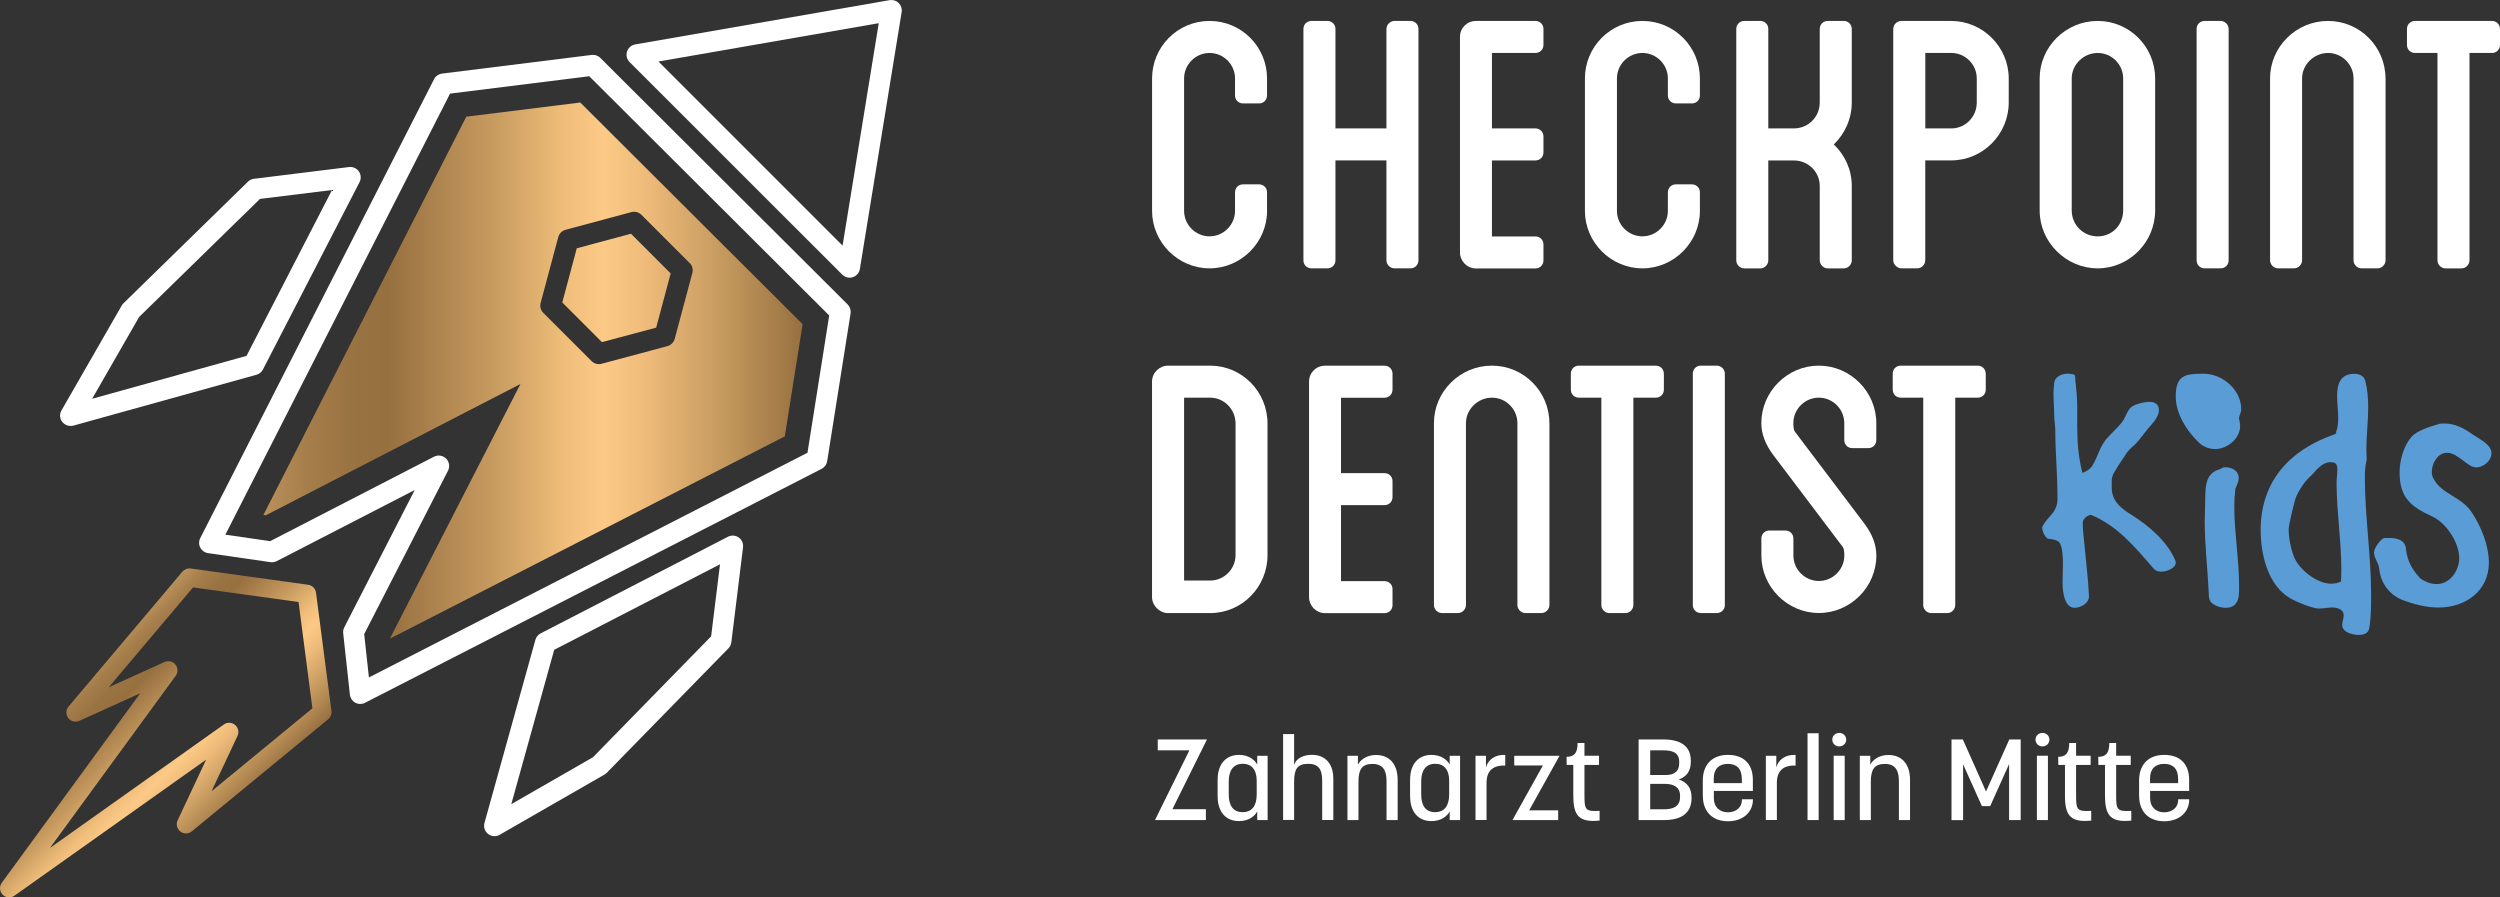 <?xml version="1.0" encoding="UTF-8"?>
<svg xmlns="http://www.w3.org/2000/svg" xmlns:xlink="http://www.w3.org/1999/xlink" id="uuid-11e2f5de-3c24-400e-a180-1e902b057b63" viewBox="0 0 481 172.66">
  <rect x="0" y="0" width="481" height="172.66" fill="#333333" stroke="none"/>
  <defs>
    <linearGradient id="uuid-ac6a19ca-bbed-4a10-a456-ccfa90b488ba" x1="2103.9" y1="1249.48" x2="2143.83" y2="1249.48" gradientTransform="translate(-2354.75 -475.55) rotate(45) scale(1 -1)" gradientUnits="userSpaceOnUse">
      <stop offset="0" stop-color="#be955d"></stop>
      <stop offset="0" stop-color="#ba915a"></stop>
      <stop offset=".08" stop-color="#a67e4b"></stop>
      <stop offset=".16" stop-color="#9a7342"></stop>
      <stop offset=".23" stop-color="#977040"></stop>
      <stop offset=".43" stop-color="#c89b60"></stop>
      <stop offset=".56" stop-color="#f0be7a"></stop>
      <stop offset=".63" stop-color="#fcca86"></stop>
      <stop offset=".71" stop-color="#eebb7a"></stop>
      <stop offset=".87" stop-color="#c0955b"></stop>
      <stop offset="1" stop-color="#977040"></stop>
    </linearGradient>
    <linearGradient id="uuid-f54c73d8-db48-40d6-99a0-ef2278993c50" x1="50.68" y1="71.3" x2="154.42" y2="71.3" gradientUnits="userSpaceOnUse">
      <stop offset="0" stop-color="#be955d"></stop>
      <stop offset="0" stop-color="#ba915a"></stop>
      <stop offset=".08" stop-color="#a67e4b"></stop>
      <stop offset=".16" stop-color="#9a7342"></stop>
      <stop offset=".23" stop-color="#977040"></stop>
      <stop offset=".43" stop-color="#c89b60"></stop>
      <stop offset=".56" stop-color="#f0be7a"></stop>
      <stop offset=".63" stop-color="#fcca86"></stop>
      <stop offset=".71" stop-color="#eebb7a"></stop>
      <stop offset=".87" stop-color="#c0955b"></stop>
      <stop offset="1" stop-color="#977040"></stop>
    </linearGradient>
  </defs>
  <path d="m69.31,135.44c-.33,0-.65-.08-.95-.24-.58-.31-.97-.89-1.04-1.54l-1.29-11.83c-.04-.39.03-.78.21-1.13l13.55-26.42-26.55,13.68c-.37.19-.79.26-1.2.2l-12.02-1.74c-.64-.09-1.19-.49-1.49-1.06-.3-.57-.3-1.25,0-1.83L83.51,15.24c.3-.59.88-.99,1.53-1.08l28.8-3.59c.61-.08,1.22.13,1.66.57l47.59,47.44c.45.45.66,1.1.56,1.73l-4.5,28.42c-.1.63-.5,1.18-1.06,1.47l-87.87,45.02c-.29.15-.6.22-.91.22Zm.76-13.45l.91,8.35,84.38-43.23,4.18-26.41L113.37,14.67l-26.78,3.34-43.23,84.86,8.62,1.25,31.52-16.25c.77-.4,1.71-.25,2.33.36.62.61.76,1.56.37,2.33l-16.13,31.44Z" fill="#fff"></path>
  <path d="m163.46,53.43c-.52,0-1.03-.2-1.41-.59L121.13,11.94c-.53-.53-.72-1.31-.49-2.02s.83-1.24,1.56-1.37L171.16.03c.64-.11,1.29.09,1.75.55.46.46.67,1.1.57,1.74l-8.04,49.43c-.12.74-.65,1.35-1.36,1.58-.2.06-.41.1-.61.1ZM126.68,11.83l35.43,35.43,6.96-42.8-42.4,7.38Z" fill="#fff"></path>
  <path d="m.51,172.14h0c-.61-.63-.68-1.59-.17-2.29l26.65-36.48-11.72,5.32c-.75.34-1.64.12-2.14-.54-.5-.66-.47-1.58.06-2.21l21.9-25.95c.39-.46.99-.7,1.6-.61l22.6,3.13c.79.11,1.41.73,1.51,1.52l2.97,22.76c.08.61-.16,1.21-.63,1.6l-26.23,21.56c-.64.53-1.56.54-2.21.03-.65-.51-.87-1.4-.52-2.15l5.48-11.67L2.78,172.33c-.7.5-1.67.42-2.28-.19h0Zm33.12-44.42s.08.09.12.14c.51.62.53,1.51.06,2.16l-24.21,33.13,33.47-23.76c.66-.47,1.54-.43,2.16.09.61.51.81,1.38.47,2.11l-5,10.65,19.41-15.96-2.67-20.45-20.3-2.81-16.21,19.21,10.72-4.86c.68-.31,1.47-.16,1.98.36h0Z" fill="url(#uuid-ac6a19ca-bbed-4a10-a456-ccfa90b488ba)"></path>
  <path d="m121.4,44.97l7.64,7.64-2.79,10.43-10.43,2.79-7.64-7.64,2.79-10.42,10.43-2.8Zm33.02,17.4l-3.42,21.58-75.99,38.93,25.12-49-48.98,25.26-.47-.07L89.71,22.45l21.93-2.73,42.78,42.65Zm-21.74-11.77l-9.27-9.27c-.51-.51-1.24-.7-1.93-.52l-12.66,3.4c-.69.19-1.23.72-1.41,1.41l-3.39,12.65c-.19.69.01,1.43.52,1.93l9.27,9.27c.38.38.89.59,1.41.59.17,0,.35-.02.52-.07l12.66-3.39c.69-.19,1.23-.72,1.42-1.42l3.39-12.66c.18-.69-.01-1.43-.52-1.93Z" fill="url(#uuid-f54c73d8-db48-40d6-99a0-ef2278993c50)"></path>
  <path d="m13.56,81.95c-.61,0-1.19-.28-1.58-.77-.5-.64-.56-1.52-.15-2.22l11.6-20.19c.09-.16.21-.31.34-.43l23.94-23.39c.31-.31.72-.5,1.15-.55l18.29-2.26c.73-.09,1.46.23,1.89.84.42.61.48,1.4.14,2.06l-18.59,36.05c-.25.5-.71.86-1.24,1.01l-35.24,9.79c-.18.05-.36.07-.54.07Zm13.2-20.95l-9.03,15.72,29.7-8.25,16.45-31.91-13.86,1.71-23.26,22.72Zm22.04,9.16h0,0Z" fill="#fff"></path>
  <path d="m95.14,160.88c-.44,0-.87-.14-1.23-.42-.64-.5-.92-1.33-.7-2.12l9.8-35.24c.15-.54.52-.99,1.01-1.24l36.04-18.59c.66-.34,1.45-.29,2.06.14.61.42.93,1.15.84,1.88l-2.25,18.29c-.05.43-.25.84-.55,1.15l-23.4,23.94c-.13.13-.27.24-.43.34l-20.19,11.6c-.31.18-.65.27-1,.27Zm11.49-35.86l-8.26,29.7,15.72-9.03,22.73-23.26,1.71-13.86-31.9,16.45Z" fill="#fff"></path>
  <g>
    <path d="m237.62,18.36v-3.27c0-2.69-2.21-4.9-4.9-4.9s-4.9,2.21-4.9,4.9v25.48c0,2.69,2.21,4.9,4.9,4.9s4.9-2.21,4.9-4.9v-3.56c0-.87.67-1.54,1.54-1.54h3.08c.87,0,1.54.67,1.54,1.54v3.56c0,6.06-5,11.06-11.06,11.06s-11.06-5-11.06-11.06V15.09c0-6.06,4.9-11.06,11.06-11.06s11.06,5,11.06,11.06v3.27c0,.87-.67,1.54-1.54,1.54h-3.08c-.87,0-1.54-.67-1.54-1.54Z" fill="#fff"></path>
    <path d="m272.91,5.57v44.52c0,.87-.67,1.54-1.54,1.54h-3.08c-.77,0-1.54-.67-1.54-1.54v-19.23h-9.81v19.23c0,.87-.67,1.54-1.54,1.54h-3.08c-.87,0-1.54-.67-1.54-1.54V5.57c0-.87.67-1.54,1.54-1.54h3.08c.87,0,1.54.67,1.54,1.54v19.14h9.81V5.57c0-.87.77-1.54,1.54-1.54h3.08c.87,0,1.54.67,1.54,1.54Z" fill="#fff"></path>
    <path d="m287.05,10.19v14.52h8.37c.87,0,1.54.67,1.54,1.54v3.08c0,.87-.67,1.54-1.54,1.54h-8.37v14.62h8.37c.87,0,1.54.67,1.54,1.54v3.08c0,.87-.67,1.54-1.54,1.54h-11.44c-1.73,0-3.08-1.44-3.08-3.08V7.11c0-1.73,1.35-3.08,3.08-3.08h11.44c.87,0,1.54.67,1.54,1.54v3.08c0,.87-.67,1.54-1.54,1.54,0,0-8.37,0-8.37,0Z" fill="#fff"></path>
    <path d="m320.9,18.36v-3.27c0-2.69-2.21-4.9-4.9-4.9s-4.9,2.21-4.9,4.9v25.48c0,2.69,2.21,4.9,4.9,4.9s4.9-2.21,4.9-4.9v-3.56c0-.87.67-1.54,1.54-1.54h3.08c.87,0,1.54.67,1.54,1.54v3.56c0,6.06-5,11.06-11.06,11.06s-11.06-5-11.06-11.06V15.09c0-6.06,4.9-11.06,11.06-11.06s11.06,5,11.06,11.06v3.27c0,.87-.67,1.54-1.54,1.54h-3.08c-.87,0-1.54-.67-1.54-1.54Z" fill="#fff"></path>
    <path d="m356.28,19.71c0,3.17-1.35,6.06-3.46,8.08,2.12,2.02,3.46,4.81,3.46,7.98v14.33c0,.77-.67,1.54-1.54,1.54h-3.08c-.87,0-1.54-.77-1.54-1.54v-14.33c0-2.69-2.21-4.9-5-4.9h-4.9v19.23c0,.77-.67,1.54-1.54,1.54h-3.08c-.87,0-1.54-.77-1.54-1.54V5.57c0-.87.67-1.54,1.54-1.54h3.08c.87,0,1.54.67,1.54,1.54v19.14h4.9c2.79,0,5-2.21,5-5V5.57c0-.87.67-1.54,1.54-1.54h3.08c.87,0,1.54.67,1.54,1.54v14.14Z" fill="#fff"></path>
    <path d="m386.48,15.09v4.62c0,6.15-5,11.15-11.06,11.15h-5v19.23c0,.77-.67,1.54-1.54,1.54h-3.08c-.77,0-1.54-.77-1.54-1.54V5.57c0-.87.77-1.54,1.54-1.54h9.62c6.06,0,11.06,5,11.06,11.06Zm-6.15,0c0-2.69-2.21-4.9-4.9-4.9h-5v14.52h5c2.69,0,4.9-2.21,4.9-5v-4.62Z" fill="#fff"></path>
    <path d="m414.65,15.09v25.39c0,6.15-5,11.15-11.06,11.15s-11.16-5-11.16-11.15V15.09c0-6.06,5-11.06,11.16-11.06s11.06,5,11.06,11.06Zm-6.15,0c0-2.69-2.21-4.9-4.9-4.9s-5,2.21-5,4.9v25.39c0,2.79,2.21,5,5,5s4.9-2.21,4.9-5c0,0,0-25.39,0-25.39Z" fill="#fff"></path>
    <path d="m428.79,50.09c0,.87-.67,1.54-1.54,1.54h-3.08c-.87,0-1.54-.67-1.54-1.54V5.57c0-.87.67-1.54,1.54-1.54h3.08c.77,0,1.54.67,1.54,1.54v44.52Z" fill="#fff"></path>
    <path d="m458.98,15.09v35c0,.77-.67,1.54-1.54,1.54h-3.08c-.87,0-1.54-.77-1.54-1.54V15.09c0-2.69-2.21-4.9-4.9-4.9s-5,2.21-5,4.9v35c0,.77-.67,1.54-1.54,1.54h-3.08c-.87,0-1.54-.77-1.54-1.54V15.09c0-6.06,5-11.06,11.15-11.06s11.06,5,11.06,11.06h.01Z" fill="#fff"></path>
    <path d="m481,5.57v3.08c0,.87-.67,1.54-1.54,1.54h-4.33v39.91c0,.77-.67,1.54-1.54,1.54h-3.08c-.87,0-1.54-.77-1.54-1.54V10.19h-4.33c-.87,0-1.54-.67-1.54-1.54v-3.08c0-.87.67-1.54,1.54-1.54h14.81c.87,0,1.54.67,1.54,1.54h0Z" fill="#fff"></path>
    <path d="m243.87,81.51v25.29c0,6.15-4.9,11.16-11.06,11.16h-8.08c-1.63,0-3.08-1.44-3.08-3.08v-41.45c0-1.73,1.44-3.08,3.08-3.08h8.08c6.15,0,11.06,5,11.06,11.15h0Zm-6.15,0c0-2.79-2.21-5-4.9-5h-5v35.19h5c2.69,0,4.9-2.21,4.9-4.9,0,0,0-25.29,0-25.29Z" fill="#fff"></path>
    <path d="m258.01,76.51v14.52h8.37c.87,0,1.54.67,1.54,1.54v3.08c0,.87-.67,1.54-1.54,1.54h-8.37v14.62h8.37c.87,0,1.54.67,1.54,1.54v3.08c0,.87-.67,1.54-1.54,1.54h-11.44c-1.73,0-3.08-1.44-3.08-3.08v-41.45c0-1.73,1.35-3.08,3.08-3.08h11.44c.87,0,1.54.67,1.54,1.54v3.08c0,.87-.67,1.54-1.54,1.54h-8.37Z" fill="#fff"></path>
    <path d="m298.11,81.41v35c0,.77-.67,1.54-1.54,1.54h-3.08c-.87,0-1.54-.77-1.54-1.54v-35c0-2.69-2.21-4.9-4.9-4.9s-5,2.21-5,4.9v35c0,.77-.67,1.54-1.54,1.54h-3.08c-.87,0-1.54-.77-1.54-1.54v-35c0-6.06,5-11.06,11.15-11.06s11.06,5,11.06,11.06h.01Z" fill="#fff"></path>
    <path d="m320.13,71.89v3.08c0,.87-.67,1.54-1.54,1.54h-4.33v39.91c0,.77-.67,1.54-1.54,1.54h-3.08c-.87,0-1.54-.77-1.54-1.54v-39.91h-4.33c-.87,0-1.54-.67-1.54-1.54v-3.08c0-.87.67-1.54,1.54-1.54h14.81c.87,0,1.54.67,1.54,1.54h0Z" fill="#fff"></path>
    <path d="m331.86,116.41c0,.87-.67,1.54-1.54,1.54h-3.08c-.87,0-1.54-.67-1.54-1.54v-44.52c0-.87.67-1.54,1.54-1.54h3.08c.77,0,1.54.67,1.54,1.54v44.52Z" fill="#fff"></path>
    <path d="m354.84,84.68v-3.27c0-2.69-2.21-4.9-4.9-4.9s-4.9,2.21-4.9,4.9c0,.83.1,1.38.29,1.63l13.37,17.69c1.54,2.05,2.31,4.1,2.31,6.15,0,6.06-5,11.06-11.06,11.06s-11.06-5-11.06-11.06v-3.27c0-.87.67-1.54,1.54-1.54h3.08c.87,0,1.54.67,1.54,1.54v3.27c0,2.69,2.21,4.9,4.9,4.9s4.9-2.21,4.9-4.9c0-.83-.1-1.38-.29-1.63l-13.37-17.69c-1.54-2.05-2.31-4.1-2.31-6.15,0-6.06,5-11.06,11.06-11.06s11.06,5,11.06,11.06v3.27c0,.87-.67,1.54-1.54,1.54h-3.08c-.87,0-1.54-.67-1.54-1.54Z" fill="#fff"></path>
    <path d="m382.06,71.89v3.08c0,.87-.67,1.54-1.54,1.54h-4.33v39.91c0,.77-.67,1.54-1.54,1.54h-3.08c-.87,0-1.54-.77-1.54-1.54v-39.91h-4.33c-.87,0-1.54-.67-1.54-1.54v-3.08c0-.87.67-1.54,1.54-1.54h14.81c.87,0,1.54.67,1.54,1.54h0Z" fill="#fff"></path>
  </g>
  <g>
    <path d="m228.85,144.36h-6.1v-2.09h9.47l-6.65,13.42h6.44v2.09h-9.79l6.62-13.42h0Z" fill="#fff"></path>
    <path d="m234.27,153.14v-3.08c0-3.17,1.68-4.82,4.14-4.82,1.96,0,3.12,1.1,3.48,1.89v-1.72h2v12.37h-2v-1.69c-.36.81-1.53,1.89-3.48,1.89-2.55,0-4.14-1.72-4.14-4.84h0Zm4.83,3.12c1.75,0,2.69-1.19,2.69-3.41v-2.62c0-2.16-1-3.28-2.69-3.28s-2.69,1.17-2.69,3.37v2.53c0,2.24.91,3.41,2.69,3.41Z" fill="#fff"></path>
    <path d="m246.87,141.23h2.12v5.92c.43-1.3,1.84-1.92,3.44-1.92,2.25,0,4.1,1.39,4.1,4.6v7.94h-2.14v-7.55c0-2.07-.59-3.26-2.71-3.26s-2.69,1.08-2.69,3.43v7.37h-2.12v-16.55.02Z" fill="#fff"></path>
    <path d="m259.26,145.41h2v1.74c.36-.81,1.55-1.89,3.48-1.89,2.57,0,4.17,1.72,4.17,4.8v7.72h-2.14v-7.48c0-2.07-.68-3.32-2.71-3.32s-2.69,1.08-2.69,3.43v7.37h-2.12v-12.37h0Z" fill="#fff"></path>
    <path d="m271.3,153.14v-3.08c0-3.17,1.68-4.82,4.14-4.82,1.96,0,3.12,1.1,3.48,1.89v-1.72h2v12.37h-2v-1.69c-.36.81-1.53,1.89-3.48,1.89-2.55,0-4.14-1.72-4.14-4.84h0Zm4.83,3.12c1.75,0,2.69-1.19,2.69-3.41v-2.62c0-2.16-1-3.28-2.69-3.28s-2.69,1.17-2.69,3.37v2.53c0,2.24.91,3.41,2.69,3.41Z" fill="#fff"></path>
    <path d="m283.9,145.41h2v2.24c.39-1.47,1.75-2.51,3.71-2.4v2.05c-2.37-.11-3.6,1.03-3.6,3.32v7.15h-2.12v-12.37h.01Z" fill="#fff"></path>
    <path d="m296.85,147.28h-5.51v-1.87h8.72l-5.85,10.5h5.58v1.87h-8.79l5.85-10.5h0Z" fill="#fff"></path>
    <path d="m302.7,153.18v-6.01h-1.27l-.02-1.56c1.43,0,2.12-.66,2.12-2.66h1.32v2.46h2.8v1.76h-2.8v5.72c0,2.9.11,3.28,2.91,3.12v1.87c-3.98.4-5.05-.97-5.05-4.71h-.01Z" fill="#fff"></path>
    <path d="m315.27,142.27h4.78c3.16,0,5.26,1.19,5.26,4.07v.22c0,1.83-.84,2.88-2.3,3.41,1.55.53,2.44,1.61,2.44,3.43v.18c0,2.93-2.07,4.2-5.24,4.2h-4.94v-15.51h0Zm5.28,6.84c1.55,0,2.53-.7,2.53-2.24v-.31c0-1.76-1.3-2.2-3.1-2.2h-2.48v4.75h3.05Zm-.41,6.6c1.78,0,3.1-.53,3.1-2.35v-.29c0-1.63-1.23-2.25-2.87-2.25h-2.87v4.88h2.64,0Z" fill="#fff"></path>
    <path d="m327.62,153.14v-2.99c0-3.01,1.78-4.91,4.83-4.91s4.8,1.76,4.8,4.8v2.13h-7.51v1.39c0,1.76,1.18,2.73,2.71,2.73s2.69-.95,2.69-2.31v-.2h2.12v.09c0,2.27-1.78,4.14-4.8,4.14s-4.83-1.89-4.83-4.86h0Zm7.51-2.47v-.77c0-2.05-1.02-2.93-2.69-2.93s-2.71.95-2.71,2.75v.95h5.4Z" fill="#fff"></path>
    <path d="m339.76,145.41h2v2.24c.39-1.47,1.75-2.51,3.71-2.4v2.05c-2.37-.11-3.6,1.03-3.6,3.32v7.15h-2.12v-12.37h.01Z" fill="#fff"></path>
    <path d="m347.77,141.08h2.14v16.7h-2.14v-16.7Z" fill="#fff"></path>
    <path d="m353.87,141.01c.75,0,1.34.57,1.34,1.3s-.59,1.3-1.34,1.3-1.34-.57-1.34-1.3.59-1.3,1.34-1.3Zm-1.07,4.4h2.12v12.37h-2.12v-12.37Z" fill="#fff"></path>
    <path d="m357.84,145.41h2v1.74c.36-.81,1.55-1.89,3.48-1.89,2.57,0,4.17,1.72,4.17,4.8v7.72h-2.14v-7.48c0-2.07-.68-3.32-2.71-3.32s-2.69,1.08-2.69,3.43v7.37h-2.12v-12.37h0Z" fill="#fff"></path>
    <path d="m375.46,142.27h2.19l4.46,10.01,4.48-10.01h2.19v15.51h-2.23v-10.78l-3.64,8.1h-1.59l-3.62-8.05v10.74h-2.23v-15.51h0Z" fill="#fff"></path>
    <path d="m392.97,141.01c.75,0,1.34.57,1.34,1.3s-.59,1.3-1.34,1.3-1.34-.57-1.34-1.3.59-1.3,1.34-1.3Zm-1.07,4.4h2.12v12.37h-2.12v-12.37Z" fill="#fff"></path>
    <path d="m397.3,153.18v-6.01h-1.28l-.02-1.56c1.43,0,2.12-.66,2.12-2.66h1.32v2.46h2.8v1.76h-2.8v5.72c0,2.9.11,3.28,2.91,3.12v1.87c-3.98.4-5.05-.97-5.05-4.71h0Z" fill="#fff"></path>
    <path d="m405,153.18v-6.01h-1.27l-.02-1.56c1.43,0,2.12-.66,2.12-2.66h1.32v2.46h2.8v1.76h-2.8v5.72c0,2.9.11,3.28,2.91,3.12v1.87c-3.98.4-5.05-.97-5.05-4.71h-.01Z" fill="#fff"></path>
    <path d="m411.56,153.14v-2.99c0-3.01,1.78-4.91,4.83-4.91s4.8,1.76,4.8,4.8v2.13h-7.51v1.39c0,1.76,1.18,2.73,2.71,2.73s2.69-.95,2.69-2.31v-.2h2.12v.09c0,2.27-1.78,4.14-4.8,4.14s-4.83-1.89-4.83-4.86h0Zm7.51-2.47v-.77c0-2.05-1.02-2.93-2.69-2.93s-2.71.95-2.71,2.75v.95h5.4Z" fill="#fff"></path>
  </g>
  <g>
    <path d="m414.31,109.35c-3.52-4.08-6.9-8.17-11.97-10.28-.7,0-1.62.77-1.62,1.48,0,1.48.21,3.03.35,4.5.28,3.17.7,6.33.84,9.5v.14c.07,1.34-1.55,2.25-2.75,2.25-2.04,0-2.32-3.31-2.32-4.79,0-1.27.07-2.53.07-3.73,0-1.13-.07-2.89-.56-3.87-.35-.7-1.69-.84-2.39-.92-.63-.49-.99-1.34-1.06-2.18.99-2.18,2.96-2.67,2.96-5.49,0-5.14-.42-8.66-.42-13.09,0-.99-.21-1.97-.21-2.96,0-1.41-.14-2.82-.14-4.22,0-.7.07-1.34.14-2.04.14-1.2,1.48-1.76,2.6-1.76.28,0,.99.07,1.27.21.28.21.14.99.21,1.27.21,1.83.35,3.24.35,5.14v3.38c0,3.1.21,6.05.99,9.08.77-.28,1.41-.63,1.9-1.34,1.06-1.69,1.41-3.66,2.75-5.21.84-.99,2.6-2.53,3.24-3.59.49-.77.92-2.25,1.76-2.67.84-.49,2.25-.84,3.24-.84,1.06,0,1.83.42,1.83,1.62,0,.77-.42,1.41-.84,2.04-.35.49-.77.92-1.13,1.34-.92,1.06-1.62,2.18-2.6,3.17-.49.42-1.13.99-1.55,1.55-.84,1.27-1.76,2.6-2.53,3.94-.56,1.06-.42,1.62-.42,2.89,0,2.6,1.9,4.01,3.73,5.14,3.38,2.11,6.97,5.14,8.52,8.87,0,.14.07.28.07.35,0,1.13-1.83,1.76-2.75,1.76-.63,0-1.13-.14-1.55-.63h0Z" fill="#5a9cd5"></path>
    <path d="m423.96,71.9c3.66,0,7.25,3.1,7.25,6.83,0,.7-.42,1.2-.42,1.83,0,.07,0,.14.07.28.07.35.14.7.14,1.13,0,2.39-2.46,4.43-4.79,4.43-1.27,0-2.39-.49-3.24-1.34-2.32-2.25-4.36-5.49-4.36-8.8,0-4.08,1.83-4.36,5.35-4.36h0Zm6.76,20.06c0,.7-.35,1.41-.63,2.04-.14,1.13-.21,2.32-.21,3.45,0,5.14.92,10.21.92,15.34,0,.63,0,1.27-.07,1.9-.21,1.55-1.13,2.25-2.46,2.25-.77,0-1.69-.21-2.32-.63-.92-.56-.99-1.27-.99-2.25-.21-4.58-.77-9.15-.77-13.73,0-.99.07-2.04.07-3.1.14-2.53-.42-5.98,2.67-6.9.77-.21.42-.42,1.27-.42,1.27,0,2.53.7,2.53,2.04h-.01Z" fill="#5a9cd5"></path>
    <path d="m455.07,90.13c-.07.56-.07,1.13-.07,1.69,0,7.53,1.2,14.99,1.2,22.59,0,2.04,0,4.36-.35,6.41-.14,1.06-1.13,1.34-2.04,1.34-1.13,0-3.17-.49-3.17-1.9,0-.63.28-1.27.28-1.9,0-1.13-1.27-1.48-2.18-1.48-.84,0-1.76.21-2.6.21-1.2,0-4.43-1.34-5.49-1.97-4.36-2.53-5.7-8.52-5.7-13.16,0-9.36,5.63-15.42,14.15-18.37.63-.21.21-.35.49-.84.21-.7.28-1.55.28-2.32,0-1.41-.21-2.82-.21-4.22,0-2.25.56-4.29,3.31-4.29.92,0,1.83.35,2.11,1.34.42,1.69.56,3.38.56,5.07,0,2.75-.35,5.49-.35,8.24,0,.49.07,1.06.07,1.55,0,.7-.28,1.34-.28,2.04v-.03Zm-5.36.35c0-1.13-.21-1.55-1.34-1.55-1.55,0-2.6,1.41-3.59,2.46-.28.28-.63.56-.92.92-.7.7-1.83,2.53-2.18,3.52-.28.84-1.34,5.14-1.34,5.98,0,1.69.42,3.8,1.06,5.42,1.06,2.46,4.43,5.07,7.11,5.07.63,0,1.34-.14,1.9-.42,0-.7.07-1.41.07-2.11,0-5.63-.92-11.26-.92-16.96,0-.77.14-1.55.14-2.32h.01Z" fill="#5a9cd5"></path>
    <path d="m464.01,84.01c.99-1.13,3.45-1.9,4.86-2.32.49-.21.99-.21,1.48-.21,1.97,0,3.73.92,5.28,2.04,1.2.84,3.73,1.97,3.73,3.66,0,1.48-1.55,2.75-2.96,2.75-1.62,0-3.52-2.82-5.56-2.82-1.83,0-2.96,2.04-2.96,3.66,0,.49.07.92.35,1.34,1.48,2.96,5.42,3.45,7.39,6.55,1.76,2.67,3.24,6.33,3.24,9.57,0,5.49-4.5,8.66-9.71,8.66-2.32,0-4.79-.63-6.97-1.48-2.6-1.06-4.15-3.31-4.43-6.05-.14-1.13-.99-1.97-.99-3.1,0-.84,1.41-2.75,2.04-2.75,1.2,0,3.73-.21,4.08,1.9.21,1.97.77,3.45,2.04,5l.7.84c4.36,3.03,7.53-.63,7.53-3.87,0-2.96-2.46-6.76-5.21-8.02-4.15-1.9-6.26-3.66-6.26-8.45,0-2.32.77-5.14,2.32-6.9h0Z" fill="#5a9cd5"></path>
  </g>
</svg>
